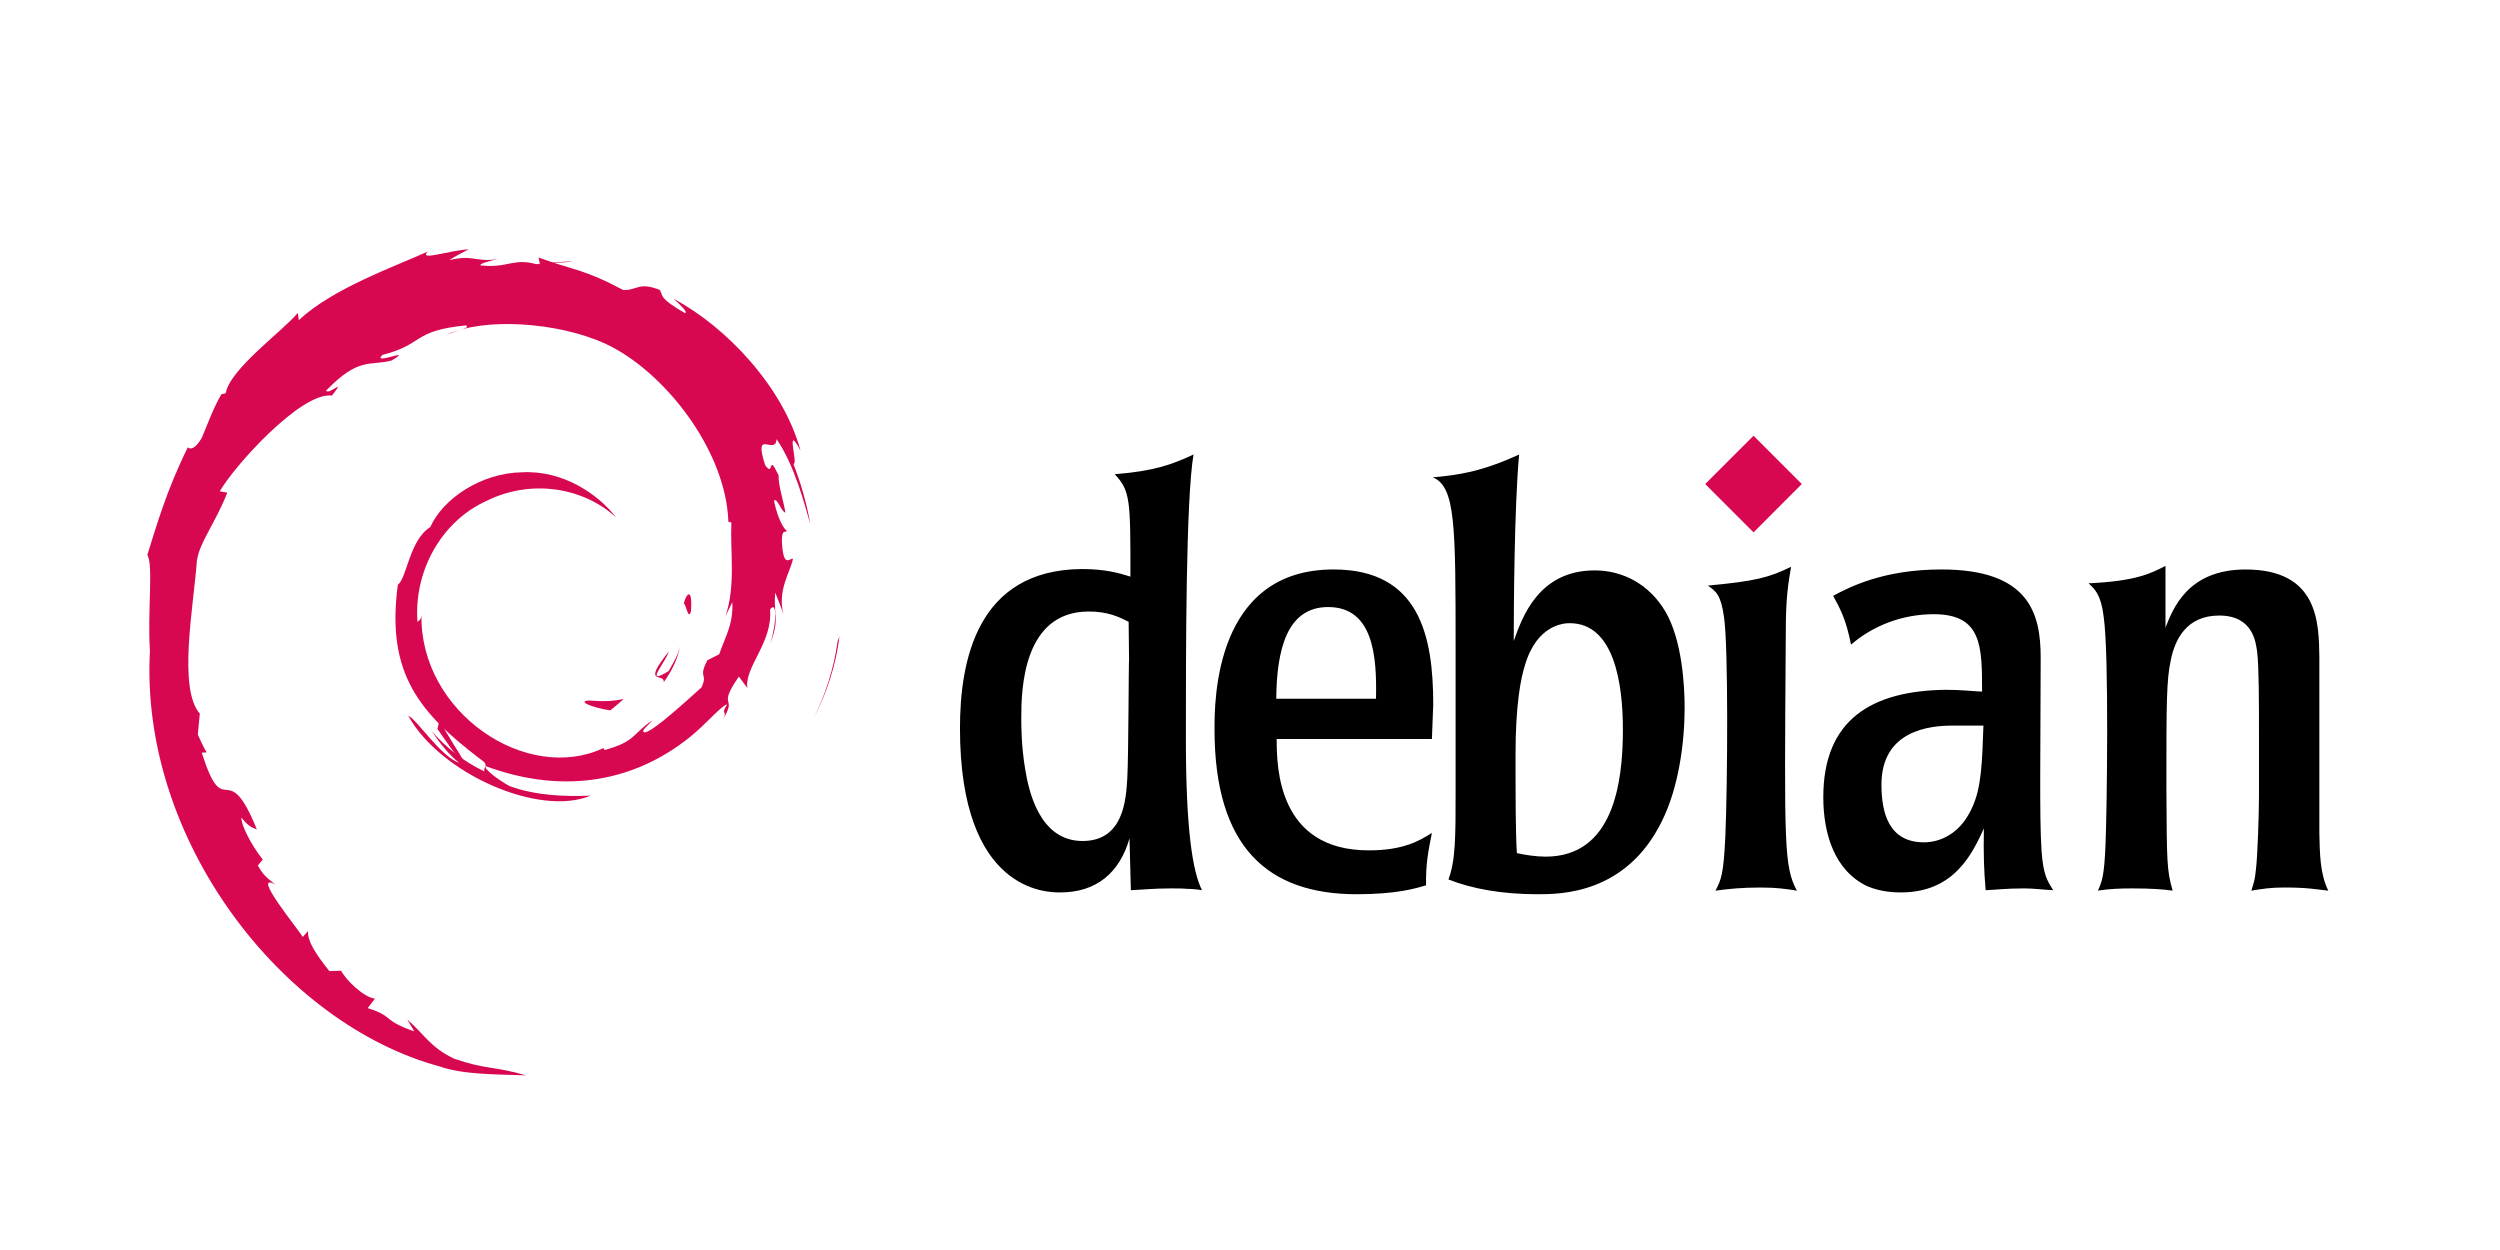 <svg xmlns="http://www.w3.org/2000/svg" width="88" height="44" viewBox="0 0 88 44" fill="none"><path d="M20.756 24.659C20.271 24.67 20.849 24.913 21.484 25.005C21.657 24.866 21.818 24.728 21.957 24.601C21.564 24.693 21.16 24.693 20.756 24.659L20.756 24.659ZM23.365 24.012C23.654 23.608 23.861 23.181 23.942 22.731C23.873 23.054 23.7 23.331 23.538 23.62C22.626 24.185 23.457 23.285 23.538 22.939C22.557 24.162 23.4 23.666 23.365 24.012L23.365 24.012ZM24.323 21.507C24.381 20.63 24.15 20.907 24.069 21.242C24.162 21.3 24.231 21.865 24.323 21.507ZM18.921 9.572C19.175 9.618 19.487 9.653 19.441 9.711C19.718 9.653 19.787 9.595 18.921 9.572ZM19.441 9.722L19.256 9.757L19.429 9.745L19.441 9.722L19.441 9.722ZM25.778 21.196C25.812 21.981 25.547 22.362 25.316 23.031L24.901 23.239C24.554 23.908 24.935 23.666 24.693 24.197C24.162 24.67 23.065 25.686 22.719 25.778C22.465 25.778 22.892 25.478 22.95 25.363C22.234 25.859 22.373 26.102 21.276 26.402L21.241 26.332C18.54 27.602 14.777 25.085 14.835 21.646C14.812 21.865 14.754 21.808 14.696 21.9C14.558 20.134 15.516 18.356 17.132 17.629C18.713 16.844 20.56 17.168 21.691 18.218C21.068 17.41 19.833 16.544 18.367 16.625C16.936 16.648 15.585 17.559 15.147 18.552C14.408 19.014 14.327 20.342 14.004 20.584C13.577 23.747 14.812 25.12 16.913 26.725C17.247 26.944 17.005 26.979 17.051 27.152C16.359 26.829 15.712 26.332 15.193 25.732C15.47 26.136 15.77 26.54 16.162 26.852C15.504 26.633 14.627 25.259 14.373 25.201C15.504 27.233 18.979 28.768 20.791 28.006C19.948 28.041 18.886 28.018 17.94 27.671C17.547 27.463 17.005 27.048 17.097 26.967C19.579 27.891 22.13 27.671 24.277 25.951C24.819 25.524 25.419 24.809 25.593 24.797C25.339 25.19 25.639 24.982 25.443 25.328C25.985 24.451 25.212 24.97 26.008 23.816L26.308 24.22C26.193 23.493 27.209 22.604 27.105 21.461C27.336 21.115 27.359 21.842 27.117 22.65C27.463 21.75 27.209 21.611 27.29 20.861C27.382 21.115 27.509 21.38 27.578 21.634C27.359 20.768 27.809 20.168 27.913 19.672C27.798 19.626 27.567 20.053 27.521 19.026C27.532 18.575 27.648 18.795 27.694 18.679C27.601 18.633 27.382 18.287 27.244 17.629C27.347 17.479 27.509 18.033 27.648 18.044C27.555 17.525 27.405 17.133 27.405 16.728C27.001 15.886 27.267 16.844 26.932 16.37C26.505 15.031 27.29 16.059 27.336 15.459C27.982 16.393 28.352 17.86 28.525 18.46C28.398 17.721 28.19 17.005 27.925 16.324C28.121 16.405 27.613 14.812 28.179 15.863C27.567 13.612 25.558 11.5 23.712 10.518C23.942 10.726 24.219 10.98 24.116 11.026C23.192 10.484 23.354 10.438 23.227 10.207C22.476 9.907 22.43 10.23 21.934 10.207C20.526 9.456 20.249 9.537 18.956 9.064L19.014 9.341C18.079 9.029 17.929 9.456 16.913 9.341C16.855 9.295 17.236 9.168 17.559 9.122C16.659 9.237 16.694 8.949 15.816 9.156C16.036 9.006 16.267 8.902 16.497 8.775C15.759 8.822 14.732 9.202 15.055 8.856C13.854 9.399 11.719 10.149 10.518 11.269L10.483 11.015C9.93 11.673 8.094 12.989 7.944 13.843L7.794 13.877C7.506 14.362 7.321 14.905 7.102 15.412C6.732 16.047 6.559 15.655 6.605 15.759C5.867 17.248 5.509 18.506 5.186 19.533C5.405 19.868 5.186 21.553 5.278 22.904C4.909 29.576 9.953 36.051 15.482 37.54C16.29 37.829 17.49 37.817 18.518 37.852C17.306 37.506 17.156 37.667 15.978 37.263C15.136 36.859 14.94 36.409 14.339 35.89L14.582 36.305C13.404 35.89 13.901 35.786 12.943 35.486L13.197 35.151C12.816 35.116 12.181 34.505 12.008 34.17L11.592 34.182C11.096 33.558 10.819 33.12 10.842 32.773L10.657 32.981C10.507 32.716 8.81 30.661 9.687 31.134C9.526 30.984 9.307 30.892 9.076 30.465L9.249 30.257C8.822 29.715 8.475 29.01 8.499 28.78C8.729 29.08 8.879 29.137 9.041 29.195C7.968 26.54 7.91 29.045 7.102 26.494L7.275 26.482C7.148 26.286 7.067 26.067 6.963 25.859L7.033 25.12C6.259 24.232 6.813 21.346 6.929 19.753C7.01 19.107 7.575 18.425 8.002 17.34L7.737 17.294C8.233 16.417 10.599 13.785 11.684 13.924C12.215 13.254 11.581 13.924 11.477 13.751C12.643 12.55 13 12.896 13.785 12.689C14.628 12.192 13.058 12.885 13.462 12.492C14.928 12.123 14.501 11.638 16.405 11.454C16.602 11.569 15.944 11.627 15.771 11.777C16.983 11.177 19.626 11.315 21.334 12.111C23.32 13.035 25.547 15.782 25.64 18.368L25.744 18.391C25.698 19.418 25.905 20.607 25.536 21.692L25.778 21.196" fill="#D70751"></path><path d="M15.47 25.328L15.4 25.663C15.724 26.102 15.978 26.563 16.382 26.898C16.081 26.333 15.862 26.102 15.47 25.328V25.328ZM16.22 25.294C16.047 25.109 15.955 24.878 15.839 24.659C15.943 25.051 16.162 25.386 16.37 25.732L16.22 25.294H16.22ZM29.552 22.396L29.483 22.581C29.356 23.505 29.067 24.428 28.64 25.282C29.113 24.382 29.425 23.401 29.552 22.396L29.552 22.396ZM19.014 9.341C19.337 9.226 19.821 9.272 20.168 9.191C19.718 9.226 19.267 9.249 18.817 9.307L19.014 9.341ZM7.505 15.459C7.586 16.163 6.974 16.429 7.644 15.967C7.99 15.182 7.493 15.759 7.505 15.459ZM6.732 18.703C6.882 18.241 6.916 17.952 6.974 17.687C6.547 18.218 6.778 18.333 6.732 18.703Z" fill="#D70751"></path><path d="M33.791 25.635C33.791 31.414 36.862 31.414 37.319 31.414C38.594 31.414 39.413 30.721 39.759 29.509L39.806 31.335C40.2 31.319 40.593 31.272 41.223 31.272C41.444 31.272 41.633 31.272 41.79 31.288C41.948 31.288 42.121 31.303 42.31 31.335C41.979 30.674 41.743 29.209 41.743 25.997C41.743 22.88 41.743 17.605 42.011 15.999C41.27 16.345 40.641 16.582 39.239 16.692C39.791 17.29 39.791 17.589 39.791 20.297C39.397 20.172 38.908 20.03 38.074 20.03C34.39 20.061 33.791 23.258 33.791 25.635V25.635ZM39.743 23.226C39.727 23.242 39.727 26.548 39.68 27.414C39.633 28.107 39.57 29.603 38.106 29.603C36.594 29.603 36.216 27.855 36.09 27.099C35.949 26.265 35.949 25.556 35.949 25.257C35.949 24.265 36.012 21.525 38.326 21.525C39.019 21.525 39.413 21.73 39.728 21.887L39.743 23.226ZM50.45 24.8C50.45 22.407 49.978 20.045 46.939 20.045C42.751 20.045 42.751 24.674 42.751 25.666C42.751 29.823 44.624 31.477 47.758 31.477C49.159 31.477 49.836 31.272 50.198 31.162C50.182 30.422 50.277 29.949 50.403 29.319C49.978 29.587 49.411 29.933 48.183 29.933C44.986 29.933 44.939 27.021 44.939 26.013H50.403L50.45 24.8L50.45 24.8ZM44.924 24.596C44.94 22.895 45.286 21.368 46.75 21.368C48.356 21.368 48.467 23.131 48.435 24.596H44.924ZM51.237 27.918C51.237 29.43 51.237 30.296 50.985 30.957C51.82 31.288 52.875 31.477 54.119 31.477C54.922 31.477 57.236 31.477 58.496 28.91C59.094 27.714 59.299 26.123 59.299 24.911C59.299 24.171 59.22 22.549 58.622 21.526C58.055 20.566 57.126 20.078 56.134 20.078C54.166 20.078 53.583 21.715 53.284 22.565C53.284 21.526 53.3 17.873 53.473 15.999C52.135 16.613 51.316 16.724 50.434 16.802C51.237 17.133 51.237 18.487 51.237 22.896V27.919L51.237 27.918ZM57.126 25.683C57.126 27.588 56.78 30.154 54.402 30.154C54.072 30.154 53.662 30.092 53.394 30.029C53.347 29.289 53.347 28.013 53.347 26.549C53.347 24.785 53.536 23.856 53.678 23.416C54.103 21.967 55.079 21.936 55.252 21.936C56.827 21.936 57.126 24.077 57.126 25.683L57.126 25.683ZM63.251 31.351C62.842 31.288 62.558 31.241 61.96 31.241C61.299 31.241 60.858 31.288 60.385 31.351C60.59 30.957 60.669 30.768 60.732 29.446C60.81 27.619 60.842 22.738 60.684 21.715C60.574 20.928 60.401 20.817 60.118 20.613C61.802 20.455 62.275 20.329 63.046 19.951C62.889 20.849 62.857 21.305 62.857 22.675C62.81 29.745 62.794 30.501 63.251 31.351L63.251 31.351ZM64.18 28.06C64.18 29.351 64.574 30.642 65.723 31.193C66.243 31.413 66.746 31.413 66.92 31.413C68.809 31.413 69.439 30.012 69.832 29.162C69.817 30.059 69.832 30.61 69.895 31.335C70.258 31.319 70.635 31.272 71.249 31.272C71.596 31.272 71.927 31.319 72.273 31.335C72.053 30.988 71.927 30.784 71.864 29.981C71.816 29.209 71.816 28.422 71.816 27.335L71.832 23.147C71.832 21.588 71.423 20.045 68.337 20.045C66.305 20.045 65.109 20.66 64.526 20.974C64.778 21.431 64.983 21.809 65.156 22.691C65.959 21.998 66.998 21.62 68.069 21.62C69.769 21.62 69.769 22.754 69.769 24.344C69.376 24.328 69.045 24.281 68.494 24.281C65.896 24.312 64.18 25.32 64.18 28.06L64.18 28.06ZM69.817 25.541C69.769 26.832 69.754 27.729 69.407 28.453C68.982 29.382 68.258 29.65 67.723 29.65C66.495 29.65 66.227 28.627 66.227 27.619C66.227 25.698 67.943 25.541 68.73 25.541L69.817 25.541ZM81.641 29.319C81.657 30.012 81.657 30.752 81.956 31.351C81.5 31.303 81.232 31.24 80.398 31.24C79.91 31.24 79.642 31.288 79.248 31.351C79.327 31.083 79.374 30.988 79.406 30.626C79.469 30.154 79.516 28.579 79.516 28.028V25.808C79.516 24.848 79.516 23.446 79.453 22.958C79.406 22.612 79.311 21.667 78.115 21.667C76.95 21.667 76.556 22.533 76.414 23.226C76.257 23.95 76.257 24.722 76.257 27.76C76.272 30.39 76.272 30.626 76.477 31.35C76.131 31.303 75.706 31.272 75.076 31.272C74.588 31.272 74.257 31.287 73.848 31.35C73.989 31.02 74.068 30.862 74.115 29.713C74.163 28.579 74.241 23.037 74.052 21.73C73.958 20.927 73.737 20.738 73.517 20.533C75.186 20.455 75.706 20.187 76.225 19.919V22.093C76.477 21.463 76.981 20.046 79.043 20.046C81.61 20.046 81.626 21.919 81.641 23.148V29.32" fill="black"></path><path d="M63.424 17.038L61.724 18.739L60.023 17.038L61.724 15.338L63.424 17.038Z" fill="#D70751"></path></svg>